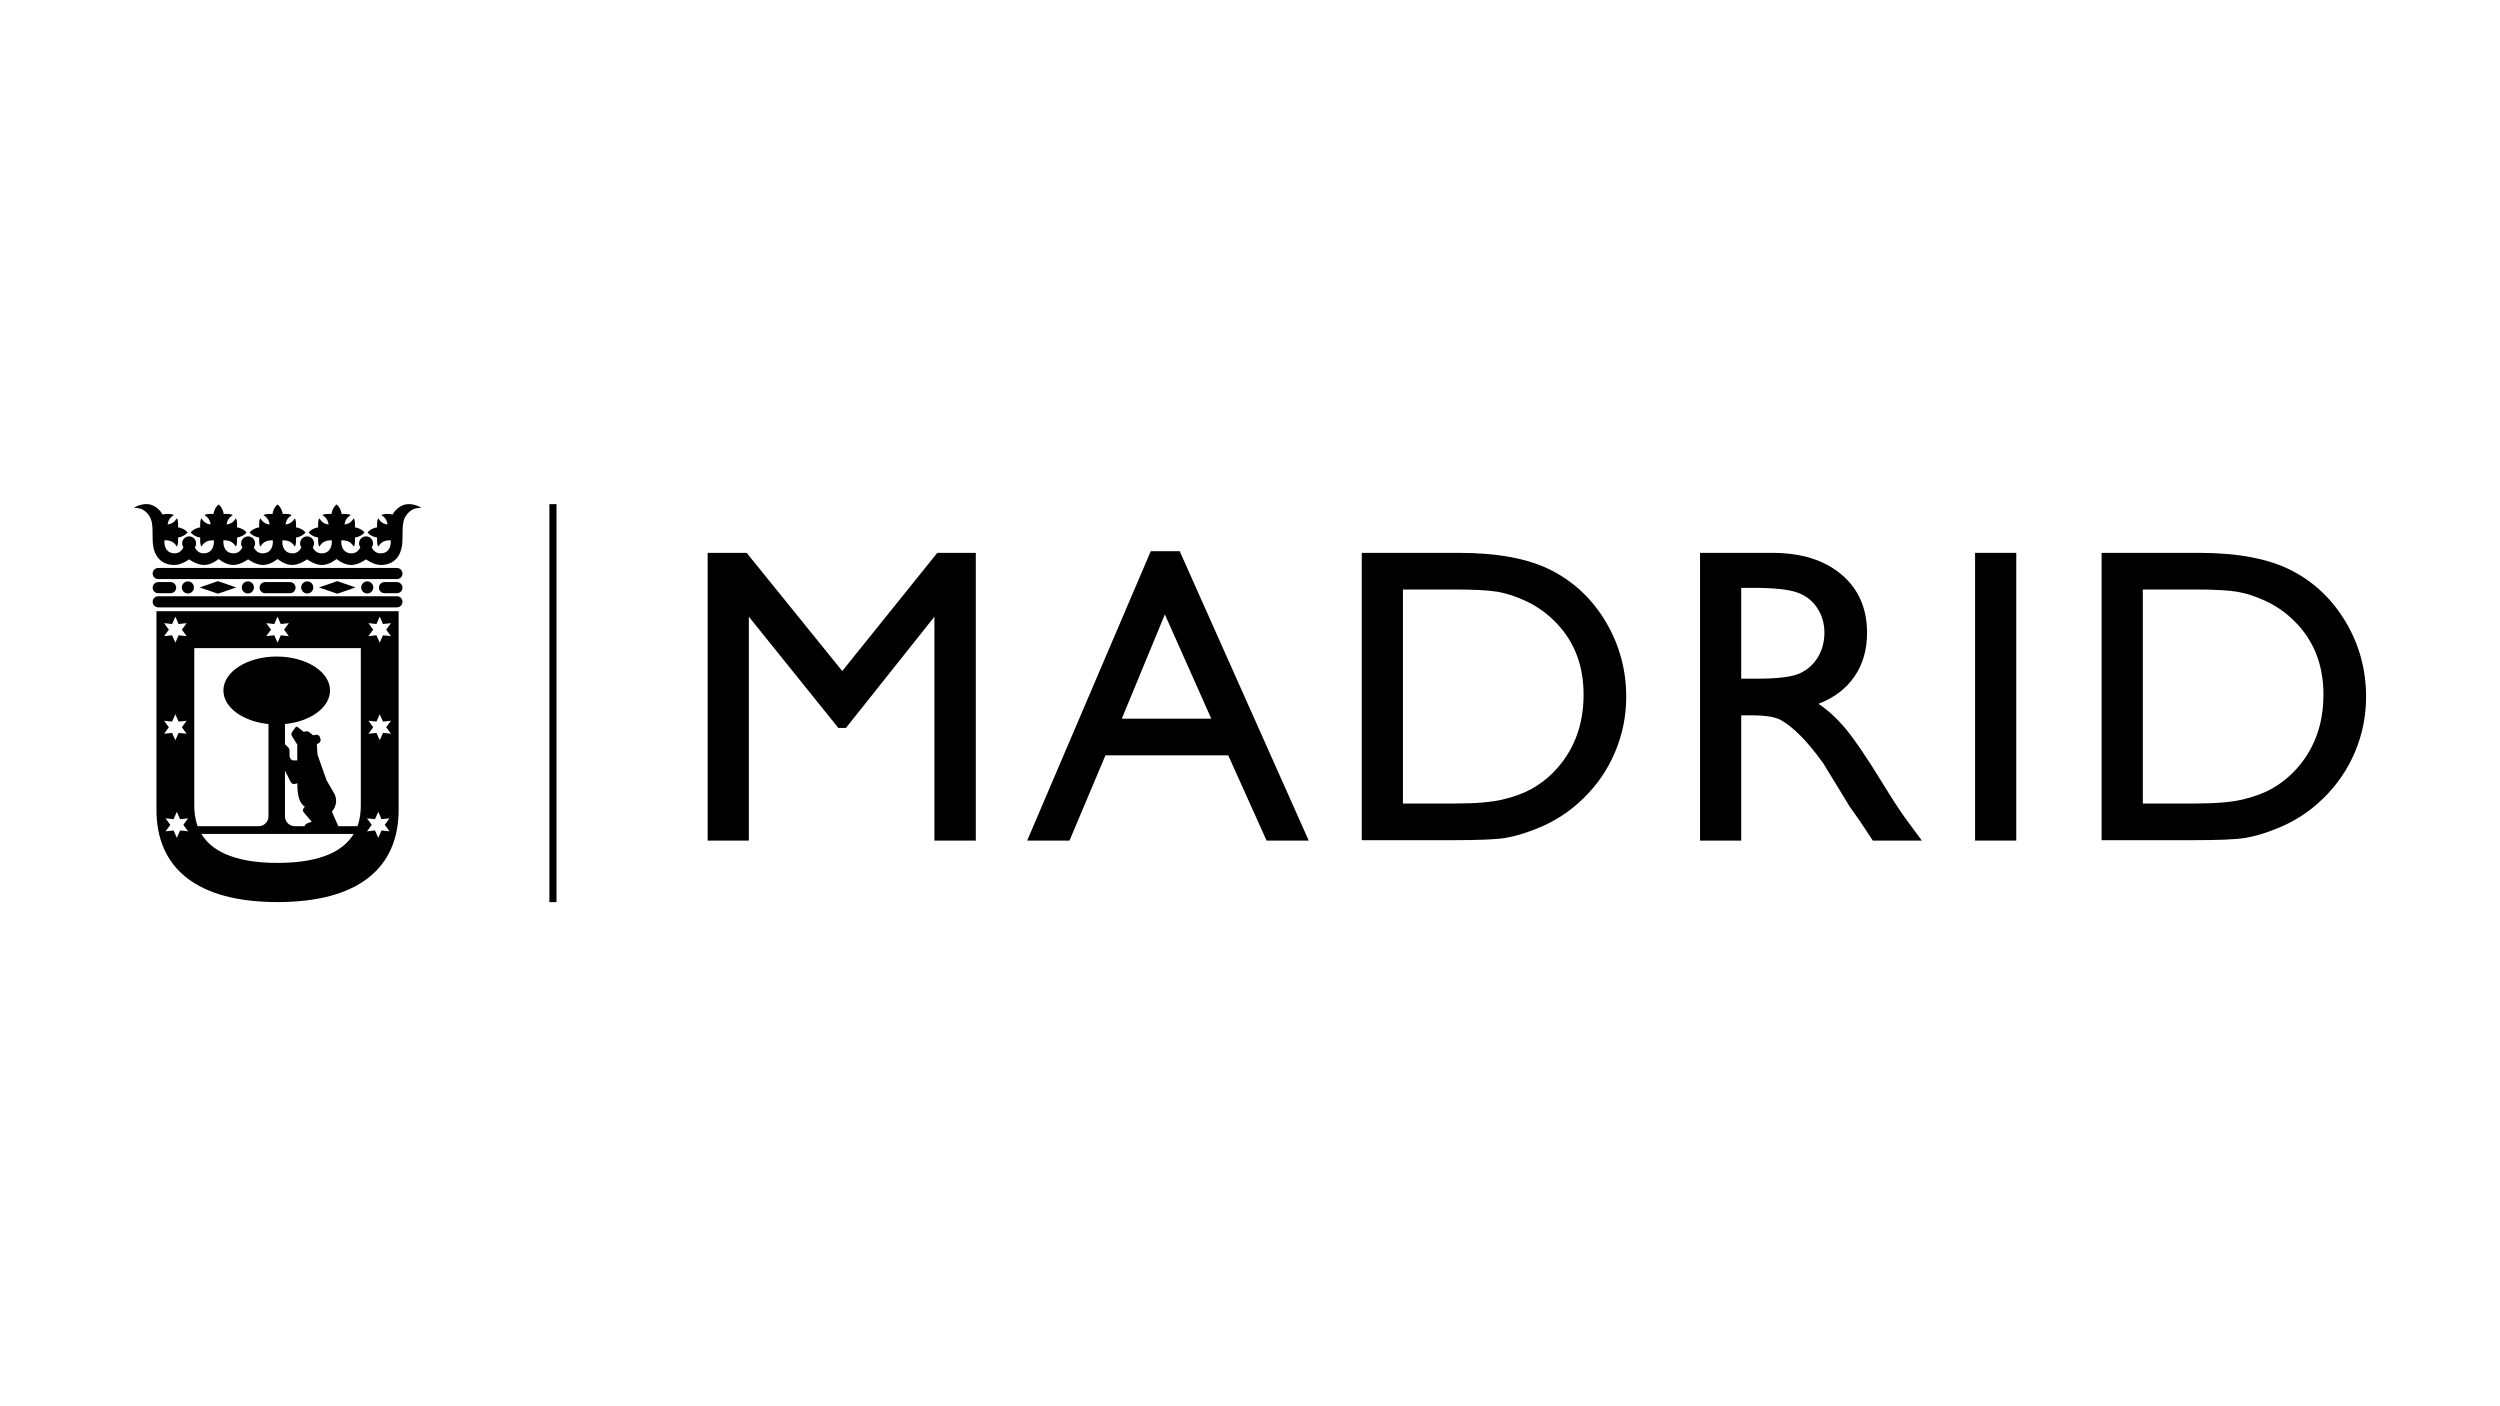 <?xml version="1.0" encoding="UTF-8"?>
<svg xmlns="http://www.w3.org/2000/svg" id="Capa_1" data-name="Capa 1" viewBox="0 0 224 126">
  <rect x="49.225" y="45.171" width=".637" height="35.66"></rect>
  <g>
    <path d="M83.981,49.535h3.451v25.781h-3.709v-20.06l-7.926,9.965h-.683l-8.018-9.965v20.06h-3.691v-25.781h3.494l8.567,10.588,8.516-10.588Z"></path>
    <path d="M103.108,49.387h2.594l11.561,25.929h-3.778l-3.436-7.64h-10.999l-3.222,7.64h-3.793l11.073-25.929ZM108.531,64.391l-4.16-9.338-3.857,9.338h8.017Z"></path>
    <path d="M122.013,75.279v-25.744h8.691c3.506,0,6.281.526,8.323,1.578,2.044,1.052,3.668,2.599,4.874,4.641,1.204,2.042,1.808,4.269,1.808,6.681,0,1.723-.333,3.371-.997,4.946-.664,1.574-1.611,2.959-2.842,4.152-1.253,1.231-2.713,2.16-4.374,2.788-.97.38-1.863.637-2.676.765-.811.129-2.362.194-4.65.194h-8.156ZM130.318,52.82h-4.615v19.174h4.725c1.845,0,3.28-.126,4.299-.378,1.022-.252,1.873-.572,2.556-.96.684-.387,1.308-.864,1.873-1.43,1.82-1.845,2.733-4.177,2.733-6.994,0-2.768-.935-5.026-2.805-6.773-.689-.652-1.48-1.188-2.372-1.606-.893-.418-1.738-.695-2.536-.831-.801-.135-2.086-.203-3.857-.203Z"></path>
    <path d="M152.324,75.316v-25.781h6.458c2.609,0,4.677.646,6.209,1.938,1.532,1.292,2.298,3.039,2.298,5.241,0,1.501-.375,2.799-1.124,3.894-.751,1.095-1.828,1.913-3.23,2.454.823.541,1.629,1.28,2.417,2.214.788.936,1.895,2.566,3.322,4.891.898,1.465,1.616,2.565,2.158,3.304l1.365,1.845h-4.392l-1.124-1.698c-.037-.062-.112-.167-.221-.315l-.719-1.016-1.144-1.882-1.233-2.013c-.761-1.058-1.46-1.901-2.094-2.528-.634-.626-1.209-1.077-1.718-1.354-.512-.276-1.37-.415-2.579-.415h-.96v11.221h-3.69ZM157.12,52.672h-1.107v8.139h1.402c1.87,0,3.153-.16,3.847-.48.696-.32,1.236-.803,1.624-1.449.388-.646.582-1.381.582-2.205,0-.812-.216-1.547-.647-2.205s-1.037-1.123-1.818-1.394c-.781-.27-2.076-.406-3.884-.406Z"></path>
    <path d="M176.967,49.535h3.69v25.781h-3.69v-25.781Z"></path>
    <path d="M188.304,75.279v-25.744h8.694c3.506,0,6.281.526,8.323,1.578,2.042,1.052,3.665,2.599,4.872,4.641s1.808,4.269,1.808,6.681c0,1.723-.331,3.371-.995,4.946-.667,1.574-1.614,2.959-2.842,4.152-1.256,1.231-2.713,2.16-4.374,2.788-.972.38-1.865.637-2.676.765-.813.129-2.362.194-4.65.194h-8.159ZM196.61,52.82h-4.613v19.174h4.725c1.845,0,3.277-.126,4.3-.378,1.02-.252,1.873-.572,2.556-.96.681-.387,1.306-.864,1.873-1.43,1.82-1.845,2.73-4.177,2.73-6.994,0-2.768-.935-5.026-2.805-6.773-.689-.652-1.48-1.188-2.37-1.606-.893-.418-1.738-.695-2.539-.831-.801-.135-2.086-.203-3.857-.203Z"></path>
  </g>
  <g>
    <path d="M35.563,50.889H14.177c-.275,0-.499.223-.499.499s.224.498.499.498h21.386c.275,0,.498-.223.498-.499s-.223-.498-.498-.498"></path>
    <path d="M35.563,53.423H14.177c-.275,0-.499.223-.499.498s.224.499.499.499h21.386c.275,0,.498-.223.498-.499s-.223-.498-.498-.498"></path>
    <path d="M14.177,53.152h1.112c.275,0,.498-.223.498-.498s-.223-.499-.498-.499h-1.112c-.275,0-.499.223-.499.499s.224.498.499.498"></path>
    <path d="M35.563,52.156h-1.112c-.275,0-.499.223-.499.499s.224.498.499.498h1.112c.275,0,.498-.223.498-.498s-.223-.499-.498-.499"></path>
    <path d="M25.984,53.152c.275,0,.498-.223.498-.498s-.223-.499-.498-.499h-2.226c-.275,0-.499.223-.499.499s.224.498.499.498h2.226Z"></path>
    <polygon points="19.523 52.071 17.884 52.634 19.523 53.197 21.161 52.634 19.523 52.071"></polygon>
    <polygon points="30.217 52.071 28.579 52.634 30.217 53.197 31.856 52.634 30.217 52.071"></polygon>
    <path d="M33.447,52.634c0-.3-.243-.543-.542-.543s-.543.243-.543.543.242.543.543.543.542-.243.542-.543"></path>
    <path d="M28.073,52.634c0-.3-.243-.543-.543-.543s-.543.243-.543.543.243.543.543.543.543-.243.543-.543"></path>
    <path d="M22.753,52.634c0-.3-.243-.543-.543-.543s-.543.243-.543.543.243.543.543.543.543-.243.543-.543"></path>
    <path d="M17.378,52.634c0-.3-.243-.543-.543-.543s-.543.243-.543.543.243.543.543.543.543-.243.543-.543"></path>
    <path d="M36.631,45.169c-.844,0-1.335.709-1.46.931-.061-.016-.318-.053-.399-.053-.318,0-.489.032-.602.11.219.142.496.345.552.836-.485-.058-.686-.334-.828-.552-.078.113-.109.285-.109.602,0,.067.001.147.004.214-.357.034-.706.247-.854.451.148.203.497.416.854.451-.003.068-.004.147-.004.214,0,.318.031.489.109.602.159-.244.394-.563,1.023-.563h.094c.003.042.004.081.004.119,0,.551-.255,1.051-.924,1.051-.446,0-.682-.326-.786-.533.073-.103.117-.228.117-.364,0-.345-.28-.625-.625-.625s-.625.28-.625.625c0,.136.043.261.117.364-.105.206-.341.533-.787.533-.669,0-.924-.5-.924-1.051,0-.038.002-.078.004-.119h.094c.63,0,.864.318,1.023.563.078-.113.11-.284.11-.602,0-.068-.002-.147-.005-.214.357-.034.706-.248.854-.451-.148-.204-.497-.417-.854-.451.003-.067.005-.147.005-.214,0-.318-.032-.489-.11-.602-.142.218-.343.493-.828.552.056-.491.334-.693.552-.836-.113-.078-.284-.11-.602-.11-.067,0-.147.002-.214.005-.034-.357-.248-.706-.451-.854-.204.148-.417.497-.451.854-.068-.003-.147-.005-.214-.005-.318,0-.489.032-.602.11.219.142.496.345.552.836-.485-.058-.686-.334-.827-.552-.078.113-.11.285-.11.602,0,.067.002.147.005.214-.357.034-.707.247-.854.451.147.203.497.416.854.451-.003.068-.005.147-.005.214,0,.318.032.489.11.602.159-.244.393-.563,1.022-.563h.094c.003.042.004.081.004.119,0,.551-.256,1.051-.924,1.051-.446,0-.682-.326-.787-.533.073-.103.117-.228.117-.364,0-.345-.28-.625-.625-.625-.043,0-.085.004-.126.013-.285.058-.499.31-.499.612,0,.136.044.261.117.364-.105.206-.341.533-.786.533-.669,0-.925-.5-.925-1.051,0-.038.002-.078.005-.119h.094c.629,0,.863.318,1.023.563.078-.113.109-.284.109-.602,0-.068-.002-.147-.005-.214.357-.034.707-.248.855-.451-.148-.204-.497-.417-.855-.451.003-.067.005-.147.005-.214,0-.318-.032-.489-.109-.602-.142.218-.343.493-.829.552.057-.491.333-.693.552-.836-.113-.078-.284-.11-.602-.11-.067,0-.147.002-.214.005-.035-.357-.247-.706-.451-.854-.204.148-.416.497-.451.854-.068-.003-.147-.005-.214-.005-.318,0-.49.032-.602.11.219.142.496.345.552.836-.485-.058-.687-.334-.829-.552-.078.113-.109.285-.109.602,0,.067.002.147.005.214-.358.034-.707.247-.855.451.148.203.497.416.855.451-.003.068-.005.147-.005.214,0,.318.032.489.109.602.16-.244.394-.563,1.023-.563h.094c.003.042.005.081.005.119,0,.551-.256,1.051-.925,1.051-.447,0-.683-.329-.788-.535.073-.103.116-.227.116-.362,0-.345-.28-.625-.625-.625s-.625.28-.625.625c0,.137.044.263.118.366-.105.206-.341.53-.785.53-.669,0-.924-.5-.924-1.051,0-.038.001-.078.004-.119h.094c.629,0,.863.318,1.023.563.078-.113.109-.284.109-.602,0-.068-.002-.147-.004-.214.357-.034.706-.248.854-.451-.148-.204-.497-.417-.854-.451.002-.067.004-.147.004-.214,0-.318-.032-.489-.109-.602-.142.218-.342.493-.829.552.057-.491.334-.693.552-.836-.112-.078-.283-.11-.602-.11-.067,0-.147.002-.215.005-.033-.357-.247-.706-.451-.854-.203.148-.416.497-.451.854-.067-.003-.147-.005-.214-.005-.318,0-.489.032-.602.11.219.142.496.345.552.836-.485-.058-.687-.334-.828-.552-.078.113-.11.285-.11.602,0,.067.002.147.005.214-.357.034-.706.247-.854.451.148.203.497.416.854.451-.003.068-.005.147-.005.214,0,.318.032.489.11.602.159-.244.393-.563,1.022-.563h.094c.003.042.005.081.005.119,0,.551-.256,1.051-.925,1.051-.445,0-.681-.326-.786-.533.074-.103.117-.228.117-.364,0-.345-.28-.625-.625-.625-.172,0-.329.07-.442.183-.113.113-.183.269-.183.441,0,.136.044.261.117.364-.105.206-.341.533-.786.533-.669,0-.924-.5-.924-1.051,0-.038.001-.078.004-.119h.094c.629,0,.863.318,1.023.563.078-.113.109-.284.109-.602,0-.068-.001-.147-.004-.214.357-.034.706-.248.854-.451-.147-.204-.497-.417-.854-.451.003-.067.004-.147.004-.214,0-.318-.031-.489-.109-.602-.142.218-.343.493-.829.552.057-.491.334-.693.553-.836-.113-.078-.285-.11-.602-.11-.081,0-.338.038-.4.053-.125-.223-.616-.931-1.46-.931-.54,0-1.037.265-1.11.336.282,0,.733.024,1.108.399.53.53.569.956.569,2.411,0,1.551.796,2.31,1.94,2.31.658,0,1.328-.505,1.328-.505,0,0,.671.505,1.329.505.697,0,1.313-.537,1.313-.537,0,0,.615.537,1.313.537.658,0,1.328-.505,1.328-.505,0,0,.671.505,1.329.505.697,0,1.313-.537,1.313-.537,0,0,.615.537,1.313.537.658,0,1.328-.505,1.328-.505,0,0,.671.505,1.329.505.698,0,1.313-.537,1.313-.537,0,0,.615.537,1.312.537.658,0,1.329-.505,1.329-.505,0,0,.67.505,1.328.505,1.144,0,1.938-.758,1.938-2.31,0-1.455.04-1.881.571-2.411.374-.375.826-.399,1.108-.399-.073-.072-.569-.336-1.11-.336"></path>
    <path d="M14.019,54.764v17.789c0,5.269,3.665,8.273,10.849,8.273s10.85-3.005,10.85-8.273v-17.789H14.019ZM23.857,55.834l.719.078.292-.661.292.661.719-.078-.426.583.426.583-.719-.078-.292.661-.292-.661-.719.078.427-.583-.427-.583ZM14.702,55.834l.719.078.292-.661.292.661.719-.078-.427.583.427.583-.719-.078-.292.661-.292-.661-.719.078.427-.583-.427-.583ZM14.702,64.578l.719.078.292-.661.292.661.719-.078-.427.584.427.583-.719-.078-.292.661-.292-.661-.719.078.427-.583-.427-.584ZM16.855,74.488l-.719-.078-.292.662-.292-.662-.719.078.427-.583-.427-.584.719.078.292-.662.292.662.719-.078-.426.584.426.583ZM24.868,77.317c-4.15,0-6.006-1.24-6.827-2.597h13.653c-.821,1.357-2.676,2.597-6.827,2.597M27.197,72.766l.735.863-.379.129c-.068.024-.158.091-.2.15l-.083.119h-.855c-.487,0-.882-.395-.882-.883v-4.093l.515,1.021c.065.13.226.207.358.172l.239-.064v.203c0,.244.016.458.041.645.118.869.464,1.156.627,1.245l-.129.179c-.063.088-.057.228.013.311M32.328,72.181c0,.505-.048,1.168-.301,1.848h-1.715l-.579-1.311c.236-.25.381-.587.381-.958,0-.254-.068-.494-.188-.699l-.673-1.158-.806-2.292-.058-.934.18-.099c.127-.07.193-.239.146-.377l-.054-.16c-.047-.138-.201-.229-.344-.204l-.262.046-.383-.303c-.057-.045-.161-.07-.232-.056l-.236.047-.545-.431c-.057-.045-.138-.034-.181.025l-.318.441c-.063.089-.069.236-.011.329l.486.787v1.411h-.346c-.191,0-.346-.206-.346-.461v-.451c0-.073-.042-.174-.093-.225l-.316-.316v-1.805c2.286-.226,4.037-1.486,4.037-3.007,0-1.68-2.138-3.042-4.776-3.042s-4.777,1.362-4.777,3.042c0,1.52,1.751,2.78,4.038,3.007v8.271c0,.488-.395.883-.883.883h-5.464c-.252-.68-.301-1.343-.301-1.848v-14.11h14.922v14.11ZM34.902,74.488l-.719-.078-.292.662-.292-.662-.719.078.427-.583-.427-.584.719.078.292-.662.292.662.719-.078-.427.584.427.583ZM35.033,65.744l-.718-.078-.292.661-.292-.661-.719.078.427-.583-.427-.584.719.078.292-.661.292.661.718-.078-.427.584.427.583ZM35.033,57l-.718-.078-.292.661-.292-.661-.719.078.427-.583-.427-.583.719.078.292-.661.292.661.718-.078-.427.583.427.583Z"></path>
  </g>
</svg>
